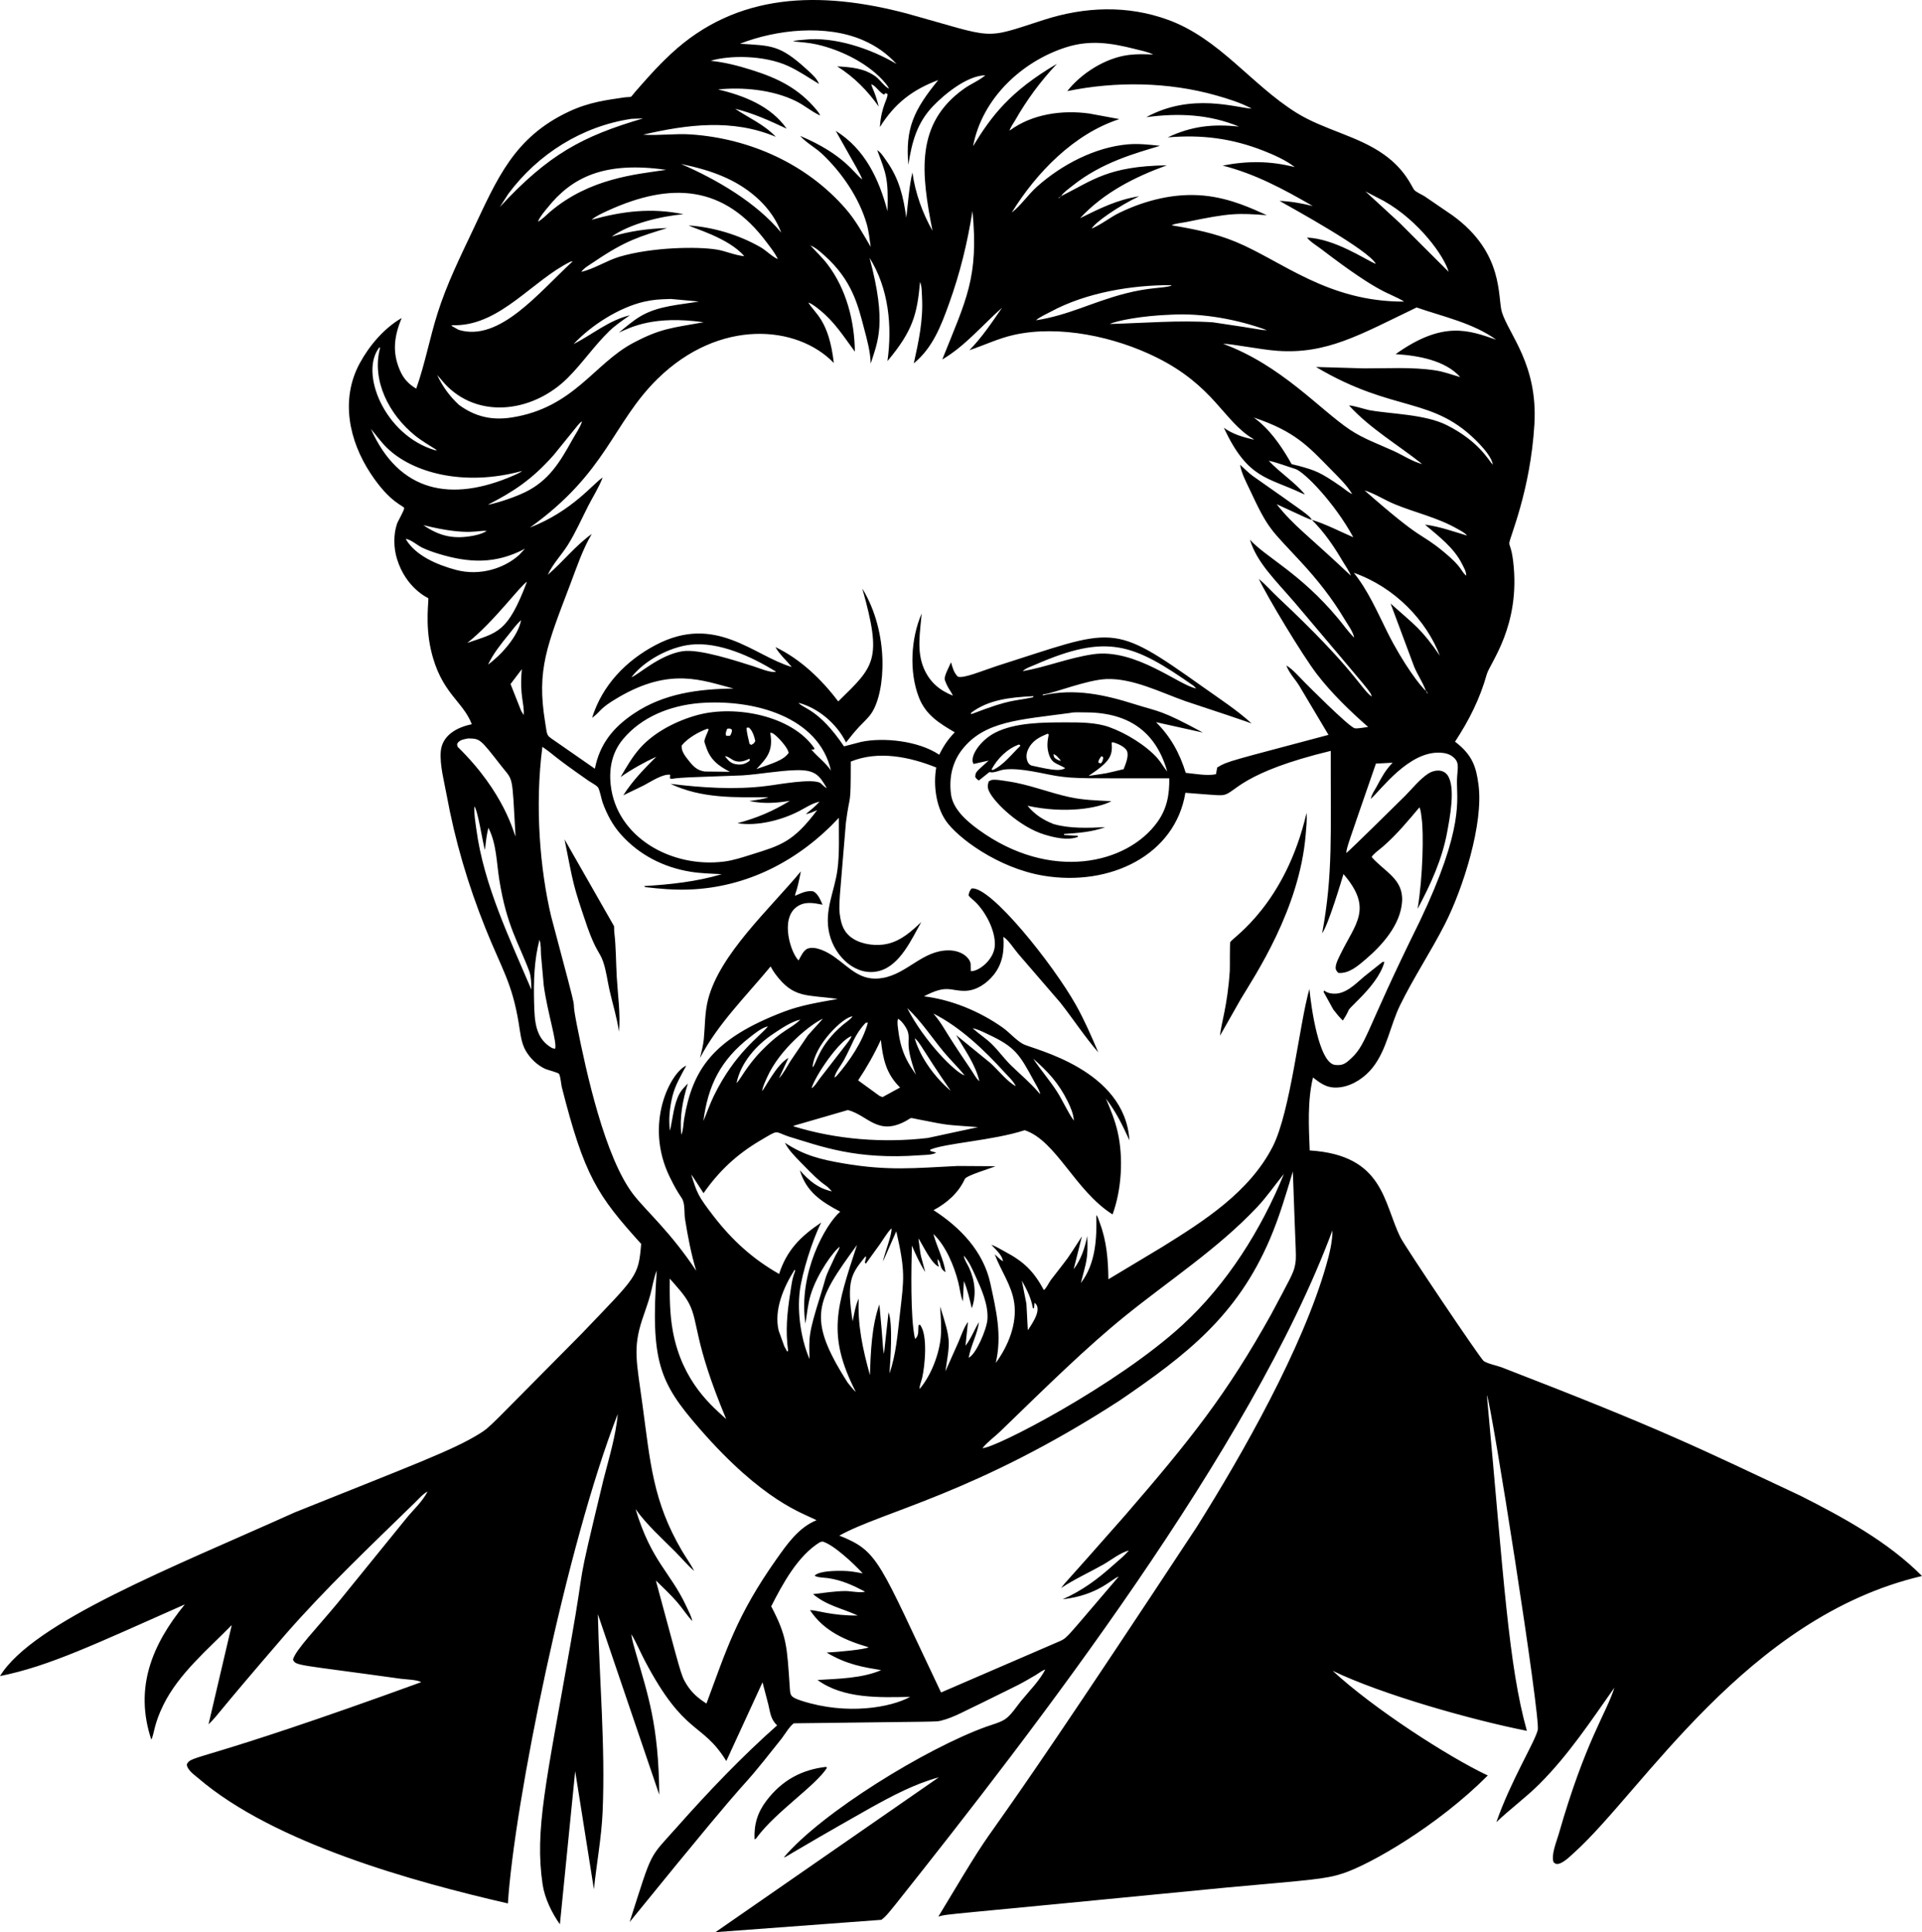 <?xml version="1.0" encoding="utf-8"?>
<svg version="1.1" id="Layer_1" xmlns="http://www.w3.org/2000/svg" xmlns:xlink="http://www.w3.org/1999/xlink" x="0px" y="0px"
	 viewBox="0 0 4973.729 5000" enable-background="new 0 0 4973.729 5000" xml:space="preserve">
<g>
	<path d="M4658.294,3870.202c-257.756-120.647-346.137-167.205-771.857-331.656
		c-13.061-4.942-36.17-9.218-46.986-16.507c-8.256-5.564-202.369-294.321-214.916-319.14
		c-44.862-88.771-42.031-213.595-235.251-225.799c-2.453-61.905-6.159-128.33,8.536-188.876
		c23.262,18.543,39.931,29.533,71.479,25.226c31.92-4.357,63.086-25.649,82.815-50.742
		c37.208-47.322,45.133-108.423,71.026-161.425c34.953-71.566,79.583-138.459,115.768-209.399
		c47.36-92.851,100.661-261.316,87.106-361.214c-5.907-45.159-15.211-76.904-60.704-111.314
		c36.343-55.425,64.251-110.703,82.219-174.685c8.012-28.546,88.157-125.597,68.227-291.949
		c-4.214-35.082-10.123-40.093-10.027-47.159c0.179-13.403,54.759-134.842,64.985-307.835
		c9.092-153.805-65.728-231.725-83.965-289.506c-12.052-38.191,6.85-153.191-127.897-250.801l-72.35-49.465
		c-7.019-4.52-23.073-10.969-27.588-17.581c-7.04-10.311-23.433-51.736-76.854-90.002
		c-68.456-49.042-156.488-64.218-227.977-109.039c-116.785-73.223-198.083-191.147-330.852-239.809
		c-105.802-38.777-216.336-34.271-322.698,0.106c-160.569,51.896-120.202,48.056-354.643-16.865
		c-223.726-58.888-438.882-54.673-610.071,105.091c-38.303,35.745-67.735,70.074-92.496,98.317
		c-14.403,16.663-5.082,11.405-27.461,13.858c-45.497,6.859-90.733,11.801-144.598,37.218
		c-141.333,66.676-184.742,173.27-247.854,306.846c-33.518,70.945-66.995,138.662-90.862,213.842
		c-20.431,64.363-32.841,132.346-55.451,195.849c-20.289-12.242-32.897-25.796-42.405-47.928
		c-20.396-47.48-14.277-88.261,4.632-134.794c-45.362,26.234-83.568,71.25-108.316,116.887
		c-50.61,93.316-28,200.338,28.204,285.535c50.767,76.965,86.119,83.177,86.744,89.391
		c0.54,5.401-15.952,33.095-18.538,40.598c-9.641,27.98-8.735,62.684-0.127,90.755
		c23.441,76.505,80.572,101.241,80.931,101.694c2.232,2.846-8.764,64.863,6.912,133.618
		c25.695,112.662,82.552,131.703,105.827,192.678c-40.622,8.157-77.399,30.145-80.397,71.072
		c-2.571,35.162,8.735,76.432,15.117,111.263c21.958,119.855,55.197,232.146,100.386,345.109
		c42.248,105.602,68.901,140.628,86.311,246.19c3.817,23.144,5.971,49.913,17.739,70.578
		c11.529,20.238,30.566,38.725,52,48.065c4.83,2.102,32.866,9.269,34.633,12.537
		c3.838,7.101,5.166,25.257,6.994,33.854c58.44,229.94,91.373,279.91,205.474,406.062
		c-7.149,85.899-11.148,82.847-155.073,233.485c-243.645,245.357-234.505,239.634-262.554,257.235
		c-68.602,43.048-176.964,82.804-478,203.744C445.758,4056.559,86.087,4196.732,0,4337.304
		c128.142-25.699,246.074-82.79,478.261-185.409c-85.423,104.561-131.077,216.375-86.698,350.036
		c7.922-15.467,6.093-39.178,31.527-90.561c39.886-80.581,114.587-142.73,176.69-206.09l-60.179,256.995
		c31.381-31.363,2.343-4.705,199.356-233.108c104.916-120.003,218.825-227.648,335.443-341.408
		c9.986-9.763,19.749-21.526,32.128-28.097c-14.238,27.487-36.303,46.279-55.558,70.115l-177.79,219.09
		c-54.154,65.252-108.816,121.305-115.029,145.911c7.815,16.533,9.82,11.879,279.402,49.526
		c12.506,1.715,42.527,2.346,52.539,8.734c-582.355,211.768-593.767,187.029-606.732,212.784
		c1.166,14.822,19.332,26.825,29.828,35.829c196.383,168.543,558.485,268.285,801.115,324.006
		c16.618-258.7,151.067-925.041,284.385-1266.756c-4.836,56.067-22.971,115.019-36.964,169.788
		c-77.362,321.381-40.982,175.104-85.522,426.748c-63.146,358.459-92.858,480.372-72.039,621.004
		c5.278,35.671,24,74.004,44.716,103.251l39.59-396.345l48.472,305.697
		c6.867-67.397,19.627-133.394,22.534-201.351c7.253-169.462-8.628-341.134-12.338-510.647l158.957,467.382
		c-1.823-181.899-29.015-256.09-60.454-366.233c-4.362-15.982-10.094-32.709-11.753-49.185
		c12.97,21.648,22.697,45.541,34.46,67.927c103.612,197.233,148.241,157.731,211.175,260.253l93.733-203.754
		l15.056,57.645c5.121,21.302,5.965,38.165,22.747,53.766c-91.86,81.491-177.128,170.796-258.553,262.584
		c-74.938,84.499-62.205,55.696-123.163,246.408c391.948-482.568,237.246-277.5,393.581-475.134
		c8.831-11.621,19.698-30.647,31.238-39.158c389.615-4.941,366.716-3.401,381.991-7.111
		c32.032-7.777,68.094-28.83,98.39-42.674c128.975-63.694,94.406-45.543,146.817-75.735
		c6.907-4.367,15.677-11.315,23.567-13.575c-14.43,28.54-43.067,57.232-63.305,82.189
		c-11.453,14.125-25.7,36.688-41.051,46.569c-13.646,8.775-33.416,13.727-48.885,19.316
		c-155.125,56.093-424.94,221.496-523.23,337.897c11.065-2.779-17.387,8.787,224.282-128.075
		c57.212-31.655,113.467-61.712,176.894-79.17L1851.509,5000l429.293-31.914
		c13.331-9.427,25.257-26.529,35.819-38.954c363.321-456.754,921.147-1179.519,1131.478-1745.31
		c0.153,29.685-7.818,61.116-15.891,89.518c-60.999,214.602-216.281,488.841-335.133,677.86
		c-674.382,1023.779-451.582,646.996-668.779,1008.472c30.081-7.969-19.209-0.027,746.214-75.149
		c217.206-19.84,254.351-21.089,301.956-36.963c70.32-23.454,243.341-122.334,373.567-252.964
		c-102.293-48.297-296.061-173.341-401.456-271.029c125.779,61.092,360.792,127.484,502.64,155.465
		c-47.602-170.397-59.487-390.437-103.567-868.944c11.918,22.233,139.87,836.879,131.74,866.964
		c-9.384,34.721-69.943,131.417-107.089,238.285c35.987-34.49,76.223-63.529,111.528-98.828
		c75.118-75.099,132.992-162.835,193.864-249.228c-20.381,65.923-74.698,136.821-144.181,379.405
		c-5.268,18.406-20.395,54.286-13.035,72.585c2.255,1.379,4.158,3.685,6.759,4.143
		c14.162,2.512,36.027-19.855,46.177-28.973c175.89-158.026,446.336-609.982,900.314-716.085
		C4885.498,3989.396,4769.124,3926.258,4658.294,3870.202z M3783.456,1459.458
		c7.055,14.159,10.166,18.253,10.877,30.484c-15.069-12.363-8.158-20.788-59.192-62.638
		c-65.558-53.757-47.01-20.424-204.044-158.295c26.199,8.032,52.041,24.992,77.75,35.6
		c53.924,22.253,111.243,34.571,162.25,63.814c8.429,4.83,19.251,9.915,25.379,17.576
		c-36.821-11.005-70.543-23.363-108.952-28.413C3722.813,1387.673,3762.362,1417.134,3783.456,1459.458z
		 M3659.671,1725.585c9.163,21.936,20.321,36.195,30.352,62.195c2.865,1.766,3.573,4.779,5.075,7.732
		c-2.901-2.382-3.522-4.383-5.075-7.732c-12.318-9.12-59.068-70.057-99.984-152.217
		c-26.224-52.666-49.541-107.018-86.592-153.215c105.906,37.183,187.852,123.354,222.607,214.534
		c-48.26-70.387-64.874-78.948-127.414-134.927L3659.671,1725.585z M3407.837,1744.504
		c37.86,49.333,85.894,95.815,132.611,136.688c-7.65,0.733-28.733,5.227-35.116,3.293
		c-16.145-4.88-126.254-115.763-126.691-116.195c-13.998-13.845-33.065-36.628-50.015-46.212
		c9.595,23.261,21.779,33.398,33.879,53.089l75.353,126.538c-251.764,67.357-259.637,67.15-287.963,84.321
		l-3.232,17.515c-22.824,4.815-54.794-1.308-78.183-3.563c-15.918-51.273-38.915-93.254-76.971-131.165
		l121.239,26.896c-110.374-59.893-112.79-53.24-176.069-73.261c-79.374-25.114-155.907-41.677-239.145-22.895
		c3.41-3.975,1.125-2.657,6.342-3.288c23.678-2.868,109.338-36.88,158.555-38.964
		c68.522-2.906,141.803,34.8,205.403,57.237c193.82,63.907,166.67,56.762,170.658,57.232
		c-38.033-34.653-81.919-63.06-123.784-92.832c-241.92-172.016-227.087-153.218-536.23-55.11
		c-43.274,14.404-84.819,32.234-99.866,27.206c-10.73-11.122-13.316-22.697-17.535-37.249
		c-4.775,11.447-15.606,30.428-16.584,42.349c-0.26,3.181,3.812,11.916,5.146,15.097
		c4.316,10.282,11.941,18.782,16.278,29.034c-35.147-14.089-60.139-35.432-75.256-70.772
		c-19.149-44.757-9.519-95.255-5.543-141.9c-28.082,64.124-32.856,151.148-7.213,217.11
		c17.698,45.525,52.575,66.725,92.796,90.389c-17.728,18.365-28.937,35.091-40.165,57.965
		c-55.105-36.816-145.761-45.12-201.896-33.238l-44.528,11.626c-65.566-97.027-104.903-96.93-117.768-112.719
		c49.037,12.664,98.098,52.28,123.041,102.549c11.015-14.013,22.081-27.919,34.297-40.914
		c10.623-11.295,23.531-22.63,32.022-35.569c35.627-54.282,46.755-205.118-24.259-321.924
		c52.56,186.081,31.097,200.969-62.292,292.31c-42.766-56.876-97.713-109.548-162.443-140.632
		c9.355,17.627,29.431,35.676,42.273,51.491c-98.995-29.025-196.582-138.383-351.624-57.202
		c-77.47,40.562-139.034,104.671-165.177,188.815c25.023-18.357,16.615-22.899,68.252-53.094
		c135.18-79.078,217.278-43.453,297.868-22.758c-91.6,1.181-180.798,12.72-258.502,65.081
		c-53.293,35.905-87.859,78.646-100.396,142.373l-94.669-65.779c-32.799-23.106-27.415-13.943-34.164-55.405
		c-22.089-135.497,4.777-197.173,65.646-357.432c16.614-43.749,31.273-88.394,55.11-128.844
		c-42.416,30.448-72.725,70.2-113.671,105.74c11.783-27.059,35.589-51.547,51.496-76.834
		c20.686-32.886,35.874-68.084,53.557-102.528c12.124-23.607,27.512-47.643,36.821-72.314
		c-23.16,13.646-76.932,86.054-188.153,129.373c199.397-142.773,213.859-270.513,329.895-384.536
		c160.252-157.477,362.175-139.572,456.489-41.367c-12.882-112.004-49.166-127.582-65.87-156.396
		c10.292,3.502,21.515,12.847,29.955,19.637c37.962,30.52,61.834,68.807,90.404,107.456
		c-0.962-79.323-21.943-161.4-70.395-225.463c-13.595-17.978-29.721-32.724-44.639-49.439
		c13.804,5.833,25.44,16.319,36.531,26.239c72.018,64.426,86.724,129.539,102.289,188.438
		c8.123,30.713,16.125,59.151,17.184,91.117c17.98-57.224,42.548-103.739-2.993-273.726
		c49.516,79.282,59.039,176.375,46.319,267.267c66.6-79.4,76.856-122.314,84.403-205.036
		c4.825,12.013,4.281,26.428,5.019,39.239c3.41,59.177-8.562,114.266-21.225,171.687
		c48.742-40.359,70.019-95.81,90.954-153.872c28.8-79.873,47.495-156.753,60.882-240.504
		c16.488,172.544-16.054,228.612-78.147,384.303c59.034-34.683,103.75-88.979,154.818-134.082
		c-25.985,37.605-52.478,77.608-84.779,110.097c38.471-12.867,74.579-30.433,114.322-39.432
		c118.349-26.799,262.539,4.856,369.332,57.716c149.439,73.977,174.2,164.817,249.244,210.218
		c2.464,1.486,1.629,0.707,3.049,2.978c-29.171-7.126-52.31-13.219-77.328-30.642
		c62.379,133.261,112.681,126.989,202.619,169.717c3.69,1.756,2.285,1.145,6.993,2.082
		c-26.788-31.497-64.755-56.005-93.473-86.556c22.696,4.586,46.029,14.278,68.445,21.012
		c23.021,6.916,101.481,87.026,150.37,176.94c-35.187-15.219-70.67-33.859-107.298-45.154
		c32.887,32.566,57.792,69.637,81.17,109.436c6.561,11.173,15.601,23.098,19.902,35.253
		c-116.699-110.163-146.2-127.289-192.215-185.155c82.265,38,83.108,38.694,91.142,40.466
		c-6.124-11.666-17.705-18.186-153.612-114.012c-11.442-8.562-21.307-19.016-32.032-28.443
		c3.451,21.963,15.372,43.83,24.742,63.875c49.407,105.676,53.126,101.31,132.066,186.86
		c43.988,47.678,80.758,94.059,114.017,149.861c7.935,13.316,21.841,31.584,24.32,46.808
		c-17.29-17.45-26.322-31.473-40.995-49.068c-99.059-118.814-187.539-158.687-228.634-204.518
		c17.62,58.905,64.892,103.684,116.49,163.527c203.055,240.605,193.53,227.117,198.995,242.682
		c-27.921-18.813-41.641-68.073-242.632-256.466c-16.858-15.8-32.25-33.375-49.852-48.325
		C3277.932,1542.16,3370.191,1695.453,3407.837,1744.504z M2674.547,1801.513l-1.258,2.942
		c-52.759,11.088-56.023,3.966-155.246,41.952l-4.907,1.573l-0.494-3.085
		C2556.995,1810.998,2612.554,1804.468,2674.547,1801.513z M2646.603,1736.844
		c7.335-7.752,22.172-12.333,32.118-16.695c187.802-82.355,255.111-53.604,410.053,54.58l6.76,6.846
		c-44.19-7.647-156.989-104.575-266.998-88.49C2766.234,1702.191,2708.024,1726.002,2646.603,1736.844z
		 M2769.298,1844.961c9.361-2.484,24.03-1.385,33.798-1.502c111.168-1.302,186.572,44.43,217.487,153.067
		c-9.264-10.643-15.631-23.348-24.982-33.956c-29.904-33.935-82.876-66.023-125.306-81.043
		c-35.147-12.44-76.584-12.226-113.416-12.175c-56.881,0.077-130.188,0.183-181.923,26.845
		c-38.672,19.93-67.077,62.32-55.639,80.748l39.081-8.699c-31.911,29.025-34.113,28.478-34.739,42.38
		c3.049,4.434,4.739,6.653,9.655,8.959l27.155-21.684c11.569,3.426,26.325-5.034,38.272-6.49
		c43.148-5.23,101.746,11.469,137.258,16.868c46.407,7.054,71.54,5.812,289.842,5.894
		c0.585,41.876-5.757,78.234-30.668,112.983c-78.352,109.296-277.353,154.985-463.132,19.708
		c-29.573-21.53-65.794-52.401-70.96-90.948c-5.64-42.12,2.683-83.125,29.075-116.684
		C2547.854,1865.87,2638.537,1862.679,2769.298,1844.961z M2876.769,1921.551l3.033-0.743
		c10.811,2.555,31.334,11.457,36.327,22.218c6.057,13.061-3.72,35.111-8.368,47.429
		c-53.981,12.79-33.087,8.9-90.826,17.433C2874.675,1969.616,2879.244,1954.925,2876.769,1921.551z
		 M2842.325,1973.612c0.046-7.258,3.629-10.496,7.498-16.431c2.84,0.03,0.977-0.239,5.044,2.545
		c-0.998,8.118-0.809,9.651-5.971,15.83L2842.325,1973.612z M2713.196,1948.034
		c7.859,29.029,21.098,26.26,43.296,39.687c-14.569,10.787-52.442,0.626-87.019-6.581
		c-13.249-4.816-15.977-25.385-10.068-39.229c10.557-24.707,28.601-33.645,51.954-43.266l2.494,2.326
		C2710.462,1917.087,2708.803,1931.817,2713.196,1948.034z M2726.201,1951.501c7.492,1.7,13.896,11.534,19.52,17.133
		c-4.296-0.305-7.584-1.568-11.325-3.817C2727.285,1960.54,2727.606,1959.217,2726.201,1951.501z M2640.729,1929.822
		c-21.48,20.513-44.497,50.92-71.785,62.903l-3.176-1.308c14.95-28.016,40.572-53.888,71.103-64.776
		C2639.131,1927.501,2637.634,1926.773,2640.729,1929.822z M1805.755,1850.148
		c-53.109,14.283-111.182,43.321-148.486,84.673c-20.406,22.625-35.977,49.73-51.216,75.974
		c27.017-19.2,62.139-38.755,92.323-52.57c-30.225,29.899-62.948,63.809-85.416,99.902l53.237-25.817
		c17.179-8.979,48.426-29.981,67.982-27.486l-0.534,9.467c11.812,3.759-12.979-0.864,76.717-3.716l110.626-4.031
		c46.034-3.008,91.31-11.997,137.68-13.453c51.828-1.639,61.996,13.887,81.094,46.772
		c-7.714-4.847-6.877-4.55-16.197-13.173c-20.62-13.682-113.446,4.382-140.638,7.294
		c-80.3,10.221-167.696,4.413-247.767-5.553c80.163,38.15,166.663,35.172,253.468,34.572
		c-15.912,5.777-32.902,7.472-49.577,9.91c36.938,7.472,68.135,5.523,104.814-0.483
		c-43.886,27.053-85.645,44.456-135.41,57.848c50.549,8.287,112.698-7.533,157.608-30.346
		c17.306-8.79,35.656-21.551,54.789-25.369c-10.623,11.977-23.206,21.841-35.483,32.047
		c9.31-0.753,20.528-6.826,29.359-10.241c-61.495,82.237-94.06,91.273-168.439,114.485
		c-23.669,7.381-47.755,15.555-72.431,18.691c-136.473,17.363-278.836-63.01-293.527-198.674
		c-4.637-42.797,3.609-83.868,31.538-117.564c48.696-58.754,123.199-87.355,197.32-93.768
		c143.004-11.422,309.892,36.059,341.083,174.308c-14.4-20.89-34.78-35.243-50.9-54.478l6.378,0.565l1.985-3.11
		C2050.691,1852.374,1903.779,1823.795,1805.755,1850.148z M1993.084,1896.101c3.721,0.407,6.429,1.155,9.493,3.41
		c11.33,8.322,36.175,34.923,38.277,48.763c-12.951,19.404-43.888,27.796-83.314,41.937
		C1983.305,1962.637,2002.167,1944.269,1993.084,1896.101z M1826.808,1931.634
		c10.872,34.134,31.395,49.714,61.884,65.545l-64.801-0.662c-19.444-2.876-28.952-12.389-40.842-27.181
		c-8.918-11.096-20.65-25.323-19.057-40.15c15.387-18.971,43.479-35.055,66.313-43.265l3.69,1.39
		c-2.703,8.195-10.806,23.221-11.178,31.013C1822.69,1920.96,1825.897,1928.758,1826.808,1931.634z M1876.079,1957.181
		c5.782-1.497,17.881,8.714,23.526,11.005c14.201,5.767,26.514,1.429,40.242-4.779l0.478,4.907
		c-9.671,7.523-18.574,11.056-30.937,9.966C1892.225,1976.762,1886.463,1970.105,1876.079,1957.181z
		 M1881.816,1885.92c6.907-0.881,6.851-1.527,12.374,2.545c0.102,6.505-1.842,9.676-4.79,15.27
		c-3.553,0.87-6.53,0.514-10.155,0.331C1876.746,1896.553,1879.291,1893.265,1881.816,1885.92z M1939.705,1925.175
		c-2.911-13.916-7.37-27.532-7.762-41.799l5.68-0.718c9.493,7.009,14.517,23.913,16.96,35.029l-4.077,6.149
		l-6.362,3.817L1939.705,1925.175z M1949.809,1724.236c-42.264-13.258-140.456-45.974-183.938-38.974
		c-60.37,9.723-115.509,62.306-131.801,67.148c33.426-43.286,98.288-77.71,152.212-84.047
		c73.418-8.63,159.078,30.728,222.103,69.947C1994.631,1741.944,1963.704,1728.593,1949.809,1724.236z M1358.703,1273.717
		c-37.907,18.395-88.195,31.814-96.115,32.393c65.883-33.729,114.048-64.889,170.607-128.992
		c68.857-84.728,65.84-82.841,73.139-86.49c-5.869,17.021-16.914,32.311-25.638,48.045
		C1448.659,1196.441,1420.008,1243.966,1358.703,1273.717z M1537.989,677.161
		c82.632-56.18,119.154-65.276,188.423-87.004c-50.233,1.497-95.392,7.62-143.579,22.101
		c48.859-34.062,127.332-52.56,185.694-57.975c-83.151-16.924-156.401-8.078-237.725,14.42
		c11.936-9.986,28.499-17.362,42.583-23.786c163.115-74.447,300.289-66.207,410.699,82.367
		c10.139,13.641,21.73,27.659,28.693,43.194c-14.893-6.286-29.659-22.142-44.426-30.617
		c-55.761-32.031-121.738-51.923-185.893-56.377c9.499,6.419,103.631,32.043,143.59,79.506
		c-27.79-3.174-46.666-13.142-71.815-17.214c-50.831-8.224-167.109-6.052-250.256,18.334
		c-33.803,9.916-66.247,31.895-99.79,39.387C1511.272,693.261,1527.733,684.134,1537.989,677.161z M1424.548,547.243
		c-10.669,9.01-20.228,19.745-32.541,26.494c5.456-13.525,15.601-24.615,24.646-35.925
		c63.041-78.844,146.159-121.156,307.331-98.299C1644.597,451.202,1526.215,461.422,1424.548,547.243z
		 M1762.2,424.222c41.993,9.014,80.173,18.961,119.427,37.188c61.019,28.336,116.45,76.569,140.032,140.617
		C1956.919,523.865,1854.834,464.51,1762.2,424.222z M3030.849,739.381c-20.095,7.033-54.735,3.398-119.601,20.335
		c-86.156,22.499-146.255,56.212-230.41,69.097c10.272-9.025,25.613-15.372,37.799-21.979
		c92.118-49.939,210.52-69.299,312.212-68.955V739.381z M3278.642,854.477
		c-19.998-0.384-0.664-0.059-140.133-20.431c-90.048-5.869-176.787,2.006-266.59,4.347
		c17.32-8.353,82.276-21.434,158.895-24.066C3111.226,809.649,3203.218,826.594,3278.642,854.477z M3244.554,1080.505
		c107.291,36.04,141.349,74.983,199.58,134.346c18.634,19.001,41.392,40.736,55.069,63.692
		c-10.394-4.55-19.942-13.361-29.323-19.831c-53.372-36.814-65.483-41.141-108.346-52.972
		c-23.924-6.591-16.53-0.661-24.483-14.206C3312.525,1149.579,3284.053,1109.157,3244.554,1080.505z M3871.864,879.072
		c-70.002-23.925-136.852-50.773-260.289,37.412c57.885,3.401,128.557,15.9,167.248,59.391
		c-22.05-6.225-41.652-13.947-64.623-17.423c-60.587-9.177-123.331-4.998-184.478-5.197l-124.182-3.578
		c205.493,121.938,303.301,72.533,423.674,199.916c11.761,12.453,32.028,35.921,33.762,52.992
		c-11.428-12.087-35.73-60.286-118.374-102.085c-57.447-29.044-146.215-28.872-201.504-39.168
		c-9.04-1.685-46.304-13.575-51.862-11.743c54.616,59.721,126.151,101.19,189.095,151.332
		c-24.9-6.296-50.376-23.144-74.009-33.956c-38.247-17.5-77.481-31.258-112.719-54.758
		c-77.571-51.731-178.008-167.227-328.526-222.495c21.009-0.498,95.529,14.851,139.446,18.059
		c128.858,9.416,213.896-41.262,361.351-112.113C3735.619,819.855,3811.191,835.532,3871.864,879.072z
		 M3580.776,519.864c91.044,51.099,156.695,143.035,168.007,183.546c-0.436-0.263-125.548-125.471-125.989-125.912
		l-89.345-82.153L3580.776,519.864z M2758.247,122.537c62.007-19.895,116.796-11.467,178.452,4.174
		c15.458,3.922,33.497,7.206,47.597,14.436c-21.261-1.112-42.639-1.615-63.813,1.095
		c-59.635,7.628-121.881,46.875-158.656,93.54c125.566-25.771,261.455-23.944,385.106,11.036
		c30.622,8.664,64.063,19.084,92.186,34.186c-39.61-1.651-155.223-42.2-272.785,22.267
		c82.871-11.178,162.107-7.769,240.122,24.378c-68.079-7.232-122.441-1.494-184.656,27.915
		c88.027-7.533,166.154,2.326,248.684,34.862c26.692,10.521,57.385,24.208,80.072,41.962
		c-64.058-16.161-121.8-16.426-186.56-3.919c84.774,21.678,158.066,61.233,233.184,104.666
		c-28.341-6.932-56.702-12.165-85.929-13.224c34.192,19.463,231.913,127.832,249.116,163.115
		c-28.524-11.88-105.288-64.922-178.12-68.262c8.536,11.158,25.068,20.823,36.526,29.588
		c160.306,122.576,173.498,110.521,214.896,136.102c-198.319,0.956-317.531-105.825-435.727-154.569
		c-55.064-22.712-107.98-33.106-166.148-42.858c9.045-5.008,27.369-6.236,37.783-8.424
		c115.603-24.295,133.755-23.02,208.65-17.759c-35.059-15.477-92.389-43.919-163.155-50.707
		c-74.752-7.171-150.222,11.733-217.182,43.957c-25.893,12.466-43.087,28.188-72.864,41.556
		c8.446-16.107,69.139-58.193,122.914-83.813c-57.98,9.325-100.976,31.243-152.986,56.774
		c61.457-66.155,140.861-106.356,224.45-136.774c-152.53,2.061-192.457,39.506-273.441,79.72
		c-2.413,2.164-4.388,4.531-7.482,5.609c1.929-2.616,4.759-3.894,7.482-5.609
		c6.006-9.737,19.77-19.102,28.825-26.397c76.633-61.7,165.782-85.114,227.036-103.763
		c-27.323-2.985-55.293-6.159-82.769-3.822c-85.828,7.302-172.807,53.214-236.065,109.988
		c-22.682,20.355-41.178,48.452-64.898,66.588c64.058-103.394,160.499-203.468,278.531-241.919l-77.348-14.333
		c-70.029-9.92-148.812,1.061-206.436,44.065c0.845-6.963,9.727-18.955,13.382-25.351
		c31.303-54.796,65.763-101.428,108.82-147.442c-121.388,71.384-169.158,134.679-216.972,213.163
		C2541.691,253.514,2645.468,158.721,2758.247,122.537z M2007.555,354.065
		c-31.08-32.716-68.746-48.074-105.206-72.642c47.79,11.917,88.887,30.789,133.318,51.544
		c-40.73-58.412-110.678-85.727-177.545-101.493c65.03-6.601,142.786,0.974,201.82,30.348
		c23.04,11.462,36.717,24.749,62.282,37.193c-1.68-5.345-5.146-9.704-8.694-14.002
		c-46.589-56.399-100.803-82.76-169.096-104.15c-35.116-10.998-68.756-19.702-105.415-23.534
		c48.696-14.817,138.484-14.805,200.354,13.379c28.046,12.776,53.883,30.828,80.285,46.633
		c-6.553-14.792-15.157-22.456-31.416-37.339c-70.68-64.677-91.969-61.573-173.371-66.783
		c94.334-37.173,223.636-50.529,318.442-9.219c34.404,14.992,61.208,34.059,86.8,61.532
		c-66.303-39.473-160.794-71.422-238.539-62.819c-9.6,1.062-20.472,1.119-29.599,4.224
		c20.614,2.173,42.115,3.556,62.333,8.179c63.519,14.522,136.087,50.391,177.891,101.284
		c3.426,4.169,5.94,7.965,8.429,12.718c-9.289-2.284-24.453-23.757-33.905-30.664
		c-30.509-22.298-64.139-24.588-100.258-26.713c43.306,27.215,77.984,62.216,107.476,103.968
		c-9.543-38.259-17.814-48.638-19.225-57.798c12.73,4.814,19.968,20.658,33.004,26.951l3.818-3.855l5.09,2.146
		c1.514,13.272-16.163,30.577-19.642,85.747c38.007-60.995,83.807-96.552,151.087-121.777
		c-63.486,77.51-85.691,125.584-77.429,219.234c8.918-58.441,22.274-108.591,64.226-152.124
		c30.8-31.958,88.541-78.644,134.881-79.459c-15.703,13.702-37.213,22.149-54.484,34.406
		c-127.168,90.226-111.766,217.835-82.173,367.871c-26.02-45.541-44.823-98.599-51.934-150.685
		c-8.999,37.936-11.015,78.132-15.876,116.837c-7.498-53.828-18.232-99.683-50.005-144.954
		c-9.432-13.443-14.774-22.789-25.195-29.752c22.282,60.203,29.391,71.134,26.59,158.01
		c-22.157-83.568-58.372-160.626-133.975-207.898c57.143,101.047,63.358,111.372,68.659,125.566
		c-20.68-14.245-45.16-63.726-160.702-112.499c14.766,17.192,39.468,30.361,56.423,46.298
		c50.895,47.841,95.957,113.416,115.61,180.935c5.614,19.301,7.656,40.105,10.542,59.946
		c-20.813-34.857-37.727-67.382-64.745-98.497c-100.859-116.16-247.849-181.913-400.316-192.445
		c-41.422-2.861-82.906,3.542-123.906,0.612C1778.992,321.904,1895.686,306.99,2007.555,354.065z M1315.576,501.357
		c76.656-103.022,191.187-174.996,318.692-193.818l29.7-1.051c-156.566,45.949-244.386,92.696-370.631,229.349
		L1315.576,501.357z M1181.163,841.61c115.946-2.784,198.297-117.112,295.542-164.571l5.222-0.652
		c-87.695,80.47-189.269,209.609-295.156,177.148l-18.777-10.597C1170.128,840.744,1177.778,841.691,1181.163,841.61
		z M1158.518,1000.856c88.019,84.8,224.679,62.888,310.802-23.114c37.768-37.707,68.105-82.601,106.473-120.094
		c16.248-15.87,35.605-28.901,54.229-41.804c-54.631,13.015-96.96,49.842-145.794,74.625
		c45.469-48.732,118.022-95.072,183.109-109.853c25.877-5.662,38.804-5.987,68.593-6.979l72.513,6.622
		c-51.195,8.943-103.954,10.821-150.202,37.681c-20.085,11.661-38.817,28.255-56.886,42.883
		c30.966-13.894,89.65-45.187,219.513-26.931c-79.809,14.547-110.243,15.078-183.338,54.066
		c-100.588,53.659-153.458,167.736-314.111,192.51c-51.272,7.91-94.7-2.397-136.153-33.045
		c-23.756-22.126-42.349-47.561-55.965-77.032C1140.54,980.313,1148.775,991.47,1158.518,1000.856z M982.189,898.455
		l1.379,1.965c-22.448,84.014,23.035,171.984,89.977,226.282c17.988,14.588,38.002,25.959,57.466,38.364l-5.09,0.041
		C994.527,1126.459,929.234,963.23,982.189,898.455z M959.818,1109.976c13.652,16.166,26.59,34.424,41.728,49.119
		c65.806,63.881,197.901,101.044,349.644,59.65c-5.711,4.932-15.219,8.378-22.116,11.763
		C1166.848,1301.073,1032.737,1273.521,959.818,1109.976z M1259.57,1374.373c-7.563,3.724-15.743,8.276-33.788,11.738
		c-50.88,9.773-87.554,2.076-130.351-27.206C1216.095,1389.214,1241.604,1369.778,1259.57,1374.373z
		 M1049.917,1394.733c12.089,0.423,30.632,16.741,42.614,22.457c13.183,6.287,27.079,11.213,41.026,15.505
		c80.82,24.839,149.331,27.303,225.041-12.72l-15.52,16.461c-37.318,33.446-99.891,55.27-163.288,38.313
		C1133.037,1462.242,1075.214,1438.537,1049.917,1394.733z M1209.255,1663.73
		c69.403-55.003,135.797-146.981,154.462-158.29C1313.222,1638.448,1288.58,1636.222,1209.255,1663.73z
		 M1350.417,1731.642c-6.496,70.497,7.196,88.671,4.81,118.649l-6.383-10.185l-27.659-69.968L1350.417,1731.642z
		 M1262.95,1719.894c13.876-29.125,32.856-52.498,53.048-77.434c10.328-12.751,20.289-26.774,32.525-37.676
		C1340.318,1647.305,1296.834,1695.116,1262.95,1719.894z M1184.456,1932.79c-0.998-4.169-2.901-6.332-0.173-10.073
		c6.403-8.775,17.439-9.895,27.354-11.809c31.067,0.769,30.141,0.215,86.006,71.724
		c31.357,40.157,27.158,17.366,36.47,181.938C1329.477,2156.957,1305.976,2051.509,1184.456,1932.79z
		 M1232.684,2146.001c-2.55-19.123-6.261-39.779-5.207-59.024c9.045,9.131,21.266,91.707,27.354,112.663
		c2.23-19.322,4.133-38.562,9.02-57.436c21.144,41.214,21.007,89.386,28.148,134.204
		c19.245,120.745,50.606,164.073,78.275,238.763c4.637,14.944,4.322,30.392,4.861,45.912
		C1318.584,2427.795,1251.95,2290.492,1232.684,2146.001z M1436.413,2714.088l-7.635-1.883
		c-43.959-24.762-45.411-69.556-46.665-118.557c-1.4-54.81,0.097-108.392,13.916-161.716
		c4.398,12.333,3.161,26.061,3.996,39.036l7.09,79.201C1417.052,2622.115,1442.494,2698.776,1436.413,2714.088z
		 M1828.141,4408.432c-21.159-13.595-37.717-27.623-51.18-49.18c-15.728-25.188-13.967-27.161-78.677-265.129
		l-0.646-3.828c18.232,17.993,37.437,35.763,54.224,55.105c13.865,15.972,25.333,34.062,39.56,49.679
		c-2.087-12.496-9.92-26.621-15.285-38.16c-41.734-89.687-90.213-115.478-131.44-251.692
		c28.764,40.339,67.83,75.2,102.752,110.286c16.515,16.59,31.148,34.541,49.002,49.78
		c-9.243-18.248-21.628-34.902-31.965-52.575c-75.16-128.467-81.478-227.556-101.958-377.971
		c-15.137-111.234-24.959-145.181-0.881-219.233c7.05-21.673,15.291-42.873,21.205-64.913
		c5.533-20.599,8.694-43.031,16.716-62.765c-16.351,235.072,6.343,289.089,110.168,408.5
		c165.889,190.76,269.376,219.582,303.274,237.638c-46.228,18.93-75.159,60.495-103.231,100.166
		C1905.925,4180.886,1879.22,4271.316,1828.141,4408.432z M1733.213,3308.802
		c17.184,19.877,38.516,41.774,50.401,65.269c25.36,50.134,10.598,94.699,95.601,298.179
		c-34.178-31.37-113.194-94.599-137.833-226.237C1732.846,3400.387,1732.81,3354.994,1733.213,3308.802z
		 M2039.459,3495.642l-2.423,1.888l-7.447-13.626l-14.496-40.328c-13.02-53.614,12.893-113.136,41.321-157.898
		l1.512,2.86c-8.398,20.213-9.798,37.29-13.117,58.586C2036.807,3398.504,2032.353,3443.688,2039.459,3495.642z
		 M2075.211,4401.576c-31.656-10.131-29.912-14.747-31.462-34.643c-7.283-107.646-7.319-132.207-48.035-210.071
		c29.578-58.266,69.255-131.588,126.457-166.215l6.556-1.502c28.401,8.032,81.629,57.917,103.872,82.448
		c-17.128-3.354-33.996-6.378-51.506-6.551c-17.581-0.173-60.185-0.28-72.798,12.109
		c3.99,5.223,26.947,5.558,34.358,6.658c36.093,5.375,64.221,18.401,96.064,35.117
		c-12.832,3.837-37.656-1.843-52.045-1.655c-27.308,0.356-55.553,4.902-82.662,7.992
		c36.027,30.143,74.722,36.449,115.834,55.395c-68.964,0.639-106.416-14.319-123.764-13.946
		c36.022,54.478,91.427,78.193,151.8,96.054c-10.01,5.92-81.635,12.446-108.713,13.687
		c52.544,31.599,96.499,37.975,141.065,45.52c-49.287,21.276-111.742,22.274-164.713,25.425
		c66.903,49.002,160.794,45.347,239.709,43.728C2305.163,4418.666,2191.908,4438.93,2075.211,4401.576z
		 M2240.637,3270.082l36.948-51.221c9.356-13.402,17.815-28.341,29.166-40.074
		c3.023,13.081-18.594,66.501-21.836,85.889l34.475-78.315c24.15,105.273,19.768,123.044,9.416,213.354
		c-5.986,52.229-9.732,104.519-27.048,154.62c1.615-25.667,9.793-126.707-2.362-158.615l-11.916,108.01
		c-4.168-21.948-0.789-12.546-11.804-128.157c-19.943,55.298-22.661,124.456-24.432,182.961
		c-18.39-66.415-32.403-129.083-28.957-198.333c-8.47,17.877-11.89,39.987-15.85,59.274
		c-16.898-108.344-2.271-123.561,32.927-167.864l2.153,0.982l-3.426,14.705L2240.637,3270.082z M2214.821,3602.375
		c-7.838-7.35-14.4-16.079-21.2-24.381c-107.968-169.341-81.507-210.918,24.111-356.368
		C2165.301,3382.92,2138.869,3453.786,2214.821,3602.375z M3351.047,3275.305
		c-3.918,19.8-14.019,36.522-61.655,126.131c-114.857,206.163-207.27,322.585-378.678,520.852
		c-167.215,190.174-146.776,163.854-165.014,187.267c34.903-23.093,72.991-40.354,109.39-60.846
		c19.149-10.786,45.128-31.568,65.992-36.216c-14.687,16.603-24.147,23.301-40.41,37.89
		c-40.725,36.521-80.508,65.946-130.803,88.205c92.149-10.432,127.245-53.293,144.999-58.673
		c-134.345,156.631-131.466,157.044-150.318,166.205l-309.326,133.619
		c-162.15-341.108-160.755-365.098-263.211-405.894c112.03-62.826,353.207-108.193,726.225-350.143
		c172.262-117.719,303.41-218.703,388.543-418.538c24.269-56.973,41.046-114.536,58.82-173.611
		C3353.326,3259.372,3355.79,3251.373,3351.047,3275.305z M2376.694,3204.498
		c11.544,17.693,34.027,66.7,53.079,73.545c-2.484-7.248-3.781-12.374-3.349-20.217
		c2.718,4.021,5.192,7.386,6.414,12.14c1.979,8.38,3.319,15.782,13.947,21.994
		c-5.018-34.022-21.271-62.15-31.431-98.731c32.288,30.728,53.834,82.985,64.552,125.337
		c3.929,15.514,5.574,34.505,11.763,49.027l2.637-52.616c9.844,23.928,14.568,45.739,20.416,70.599
		c12.526-34.551,8.378-71.561-6.856-104.712c-4.367-9.498-12.776-21.332-13.891-31.645
		c13.891,15.367,21.551,33.701,30.062,52.26c15.677,34.195,33.808,74.187,31.263,112.724
		c-1.667,25.28-29.887,91.323-48.584,99.255c6.433-34.369,22.417-59.964,26.672-92.313
		c-12.572,20.721-19.795,41.632-34.872,61.33l6.362-61.681c-10.602,14.639-17.337,34.857-24.377,51.532
		l-33.981,76.188c11.9-79.335,14.995-77.212-13.738-167.656c1.497,26.092,3.94,51.71,1.777,77.883
		c-3.721,44.909-25.196,101.2-54.962,135.705c-0.127-9.34,4.576-19.643,6.729-28.815
		c6.913-29.474,15.404-111.88-5.711-137.624l-3.766,1.466l-0.896,20.36c-1.272,6.113-2.82,11.503-8.063,14.95
		c-12.616-54.2-9.437-188.995-8.098-241.39c10.261,24.015,20.768,46.395,34.556,68.685
		C2380.793,3238.514,2384.556,3265.735,2376.694,3204.498z M2910.348,3406.546
		c114.434-92.689,240.896-174.756,342.549-282.512c25.654-27.191,46.055-57.344,69.617-86.103
		c-59.008,144.465-147.031,284.726-262.381,390.767c-170.608,156.838-486.892,320.097-517.799,318.763
		c12.675-15.657,30.118-28.128,44.803-41.973C2710.447,3585.95,2810.672,3487.289,2910.348,3406.546z
		 M2644.262,3313.913c13.051,23.536,23.984,44.268,28.524,71.021l3.049,0.881l1.272-14.629
		c20.424,14.789-3.237,50.33-17.281,71.24l-3.619-68.272L2644.262,3313.913z M3293.525,2967.129
		c-60.307,117.799-177.713,192.449-286.685,260.151c-163.132,97.993-132.791,79.872-138.596,83.064
		c-0.453-49.272-4.47-98.884-22.065-145.351c-2.291-6.057-4.744-15.906-9.213-20.538
		c1.608,60.261-1.471,125.617-39.906,175.637c14.666-57.882,18.87-61.071,16.533-121.758
		c-6.235,31.156-15.728,60.408-35.162,86.215l21.287-84.978c-44.695,68.814-26.564,43.088-80.066,112.347
		c-5.691,7.808-11.142,20.564-18.207,26.631c-26.473-48.849-51.45-73.388-100.533-99.459
		c-11.209-5.955-23.602-13.87-35.574-17.744c10.373,11.091,28.387,26.575,30.178,42.517
		c-7.345-3.853-14.944-12.471-21.307-18.044c15.677,42.934,43.657,79.13,50.391,125.571
		c7.92,54.585-15.983,112.607-47.765,155.546c16.649-71.322,1.196-135.415-13.911-205.398
		c-17.902-82.942-77.623-145.106-147.102-189.914c34.383-18.202,64.501-44.619,80.941-80.616
		c4.189-9.167,65.647-27.064,79.384-33.06l-97.683-0.641c-111.463,5.481-180.475,13.171-296.693-6.841
		c-57.812-9.956-100.844-20.376-150.649-53.247c9.997,19.551,25.7,34.791,40.756,50.463
		c70.085,72.956,57.52,48.718,80.952,75.455c-35.772-8.198-57.829-26.383-82.968-54.631
		c16.562,55.168,54.148,80.53,104.478,107.028c-38.159,32.553-109.436,159.682-90.022,289.622
		c3.904-24.193,6.276-50.712,13.427-74.167c16.893-55.454,60.069-114.381,75.419-124.716
		c-2.01,8.134-7.569,16.085-11.432,23.582c-31.878,68.281-18.776,39.26-38.842,103.267
		c-31.856,101.624-29.105,106.825-28.006,163.69c-20.219-46.008-32.823-116.392-25.079-177.052
		c5.564-43.635,31.754-129.998,55.395-176.11c-53.135,35.645-88.923,70.981-109.054,133.079
		c-68.659-39.061-121.647-87.564-169.605-149.626c-41.684-53.946-42.749-60.529-57.538-106.809
		c2.092,1.17-0.3-1.681,31.584,47.424c40.114-57.507,86.149-100.508,146.705-136.255
		c50.585-29.833,35.376-23.159,73.281-10.455c85.153,25.819,174.916,60.757,339.581,48.549
		c12.42-0.921,31.787-0.275,42.593-6.734l-15.336-4.449l-0.357-3.186c38.213-16.927,162.611-23.643,244.657-50.442
		c81.774,27.046,130.247,156.636,227.367,217.94c23.496-64.139,28.311-146.74,13.249-213.196
		c-6.882-30.367-18.289-58.056-30.494-86.54c26.972,35.376,42.4,67.692,60.846,107.756
		c-11.465-183.095-246.944-234.776-273.834-248.322c-18.624-9.386-36.205-30.489-53.791-42.965
		c-59.126-41.967-132.265-72.34-203.978-81.089c61.176-32.396,68.202-12.819,107.878-14.323
		c28.479-1.074,54.143-18.94,71.724-40.323c24.025-29.227,28.459-63.086,25.873-99.296
		c13.076,7.864,28.148,31.996,38.562,44.069l108.601,125.948c33.523,42.558,62.877,87.92,98.451,128.935
		c-17.627-41.244-35.615-82.912-57.548-122.069c-58.998-105.331-221.806-309.715-270.393-301.987
		c-5.273,6.505-6.444,9.742-7.767,18.019c4.8,6.311,11.335,10.73,17.011,16.212
		c27.033,26.132,52.595,74.386,51.038,112.688c-1.51,37.238-42.31,68.366-62.312,66.924
		c-0.199-7.832-0.124-3.683-0.326-18.945c-2.137-14.874-22.159-34.455-56.26-34.8
		c-67.891-0.697-106.85,60.174-171.478,71.403c-57.293,9.951-84.22-25.995-126.141-55.395
		c-16.701-11.717-46.91-27.827-67.443-20.778c-11.152,3.828-18.619,21.063-23.882,30.764
		c-19.742-18.054-49.078-107.379-4.596-138.805c20.752-14.659,43.403-9.966,66.542-5.36
		c-5.716-12.725-11.264-27.817-24.132-34.638c-16.858-2.81-31.726,4.973-46.798,11.539
		c0.495-11.503,2.97-2.146,14.807-63.121c-81.517,98.071-209.685,214.023-240.051,331.183
		c-8.76,33.798-7.747,67.784-11.035,102.208c-1.593,16.69-5.94,33.09-9.864,49.358
		c46.004-88.373,119.626-160.331,182.676-236.803c3.659,7.207,7.798,13.707,12.613,20.182
		c47.476,63.85,81.781,52.239,160.845,64.007c-46.655,8.465-93.697,15.703-138.271,32.637
		c-185.642,70.532-237.475,150.53-259.062,278.531c-2.107,12.491-2.036,28.642-7.182,40.14
		c-4.881-45.464,3.456-89.427,16.899-132.677c-7.141,7.62-15.357,15.56-20.61,24.615
		c-15.81,27.247-18.624,67.041-25.638,97.754c-4.367-29.13-0.519-61.152,6.424-89.641
		c6.632-27.206,22.34-54.3,35.737-78.825c-39.467,16.345-110.688,149.159-42.751,288.244
		c25.802,52.831,31.348,50.333,35.223,64.17c3.955,14.12,2.057,30.464,4.377,45.113
		c7.055,44.518,15.85,90.211,28.845,133.394c-66.177-100.382-130.051-155.261-162.336-197.091
		c-74.251-96.188-122.554-318.406-146.089-437.086c-22.702-114.471,20.124,43.988-67.005-283.118
		c-28.56-120.483-42.677-284.088-22.671-438.608c34.738,23.737,18.667,17.517,119.707,88.001
		c7.029,4.764,17.571,10.028,23.368,15.733c4.927,4.851,9.981,32.897,13.01,41.01
		c11.254,30.169,25.323,57.324,46.808,81.563c47.312,53.384,110.825,85.65,180.869,97.006
		c26.397,4.281,53.812,4.785,80.499,6.271c-65.651,19.418-132.61,26.611-200.72,30.754l2.387,2.652
		c37.692,4.428,73.754,7.574,111.772,6.342c152.513-4.963,286.869-75.521,389.586-185.659
		c-0.351,43.52,2.102,90.272-3.542,133.445c-7.65,58.495-35.345,105.995-21.058,166.612
		c14.356,60.905,70.936,112.387,130.02,95.968c53.379-14.827,82.805-82.021,107.832-126.411
		c-25.073,24.071-51.501,47.749-86.225,56.209c-28.356,6.912-65.6,2.652-90.323-13.03
		c-19.924-12.641-28.871-30.429-32.79-53.13c-6.009-33.308-2.149-42.828,14.278-246.912
		c10.722-83.264,12.503-32.422,12.623-158.274c71.22-29.084,152.289-12.354,221.116,15.306
		c-7.65,44.426-1.064,99.571,24.641,137.456c29.787,43.907,135.007,122.713,252.078,142.45
		c173.737,29.296,341.973-53.987,368.05-214.413c85.39,6.56,90.258,7.503,100.981,5.096
		c28.453-6.384,45.9-58.262,275.187-113.569c-0.527,211.505,6.159,319.39-22.243,472.044
		c16.372-22.706,50.188-137.022,55.211-153.23c77.156,89.538,31.15,127.356-7.431,206.66
		c-4.861,9.987-12.13,23.292-12.781,34.459c-0.412,7.035,2.52,9.875,7.045,14.655
		c27.491,2.321,50.793-18.462,70.599-35.279c43.24-36.704,90.292-89.778,94.201-149.382
		c3.853-58.652-45.545-77.104-78.504-115.014c0.524-5.446,23.404-22.36,28.672-26.947
		c35.575-30.952,64.506-65.921,94.792-101.826c3.98,8.409,4.596,20.248,5.889,29.497
		c4.961,35.492,3.519,147.485-10.658,233.139c33.589-62.974,63.457-127.536,76.416-198.216
		c6.607-36.042,23.068-118.129,0.54-148.308c-11.461-15.347-33.863-13.725-49.597-3.319
		c-21.902,14.491-40.664,38.053-58.993,56.799c-13.068,12.839-143.242,141.484-152.838,148.71
		c0.66-14.247,2.531-17.213,76.6-231.494l43.306-2.326c-18.787,19.042-28.504,37.763-40.985,61.029
		c-7.537,14.047-11.713,17.13-15.693,32.678c26.217-23.149,98.537-123.893,179.663-119.641
		c14.435,0.758,26.585,3.807,37.05,14.43c13.615,13.805,7.157,28.494,6.429,56.499
		c-1.295,49.57,20.39,121.053-96.721,366.325c-148.52,300.262-134.787,317.989-184.651,360.542
		c-10.918,9.315-18.868,11.544-33.543,10.246c-43.092-3.825-62.867-153.667-66.929-196.75
		C3362.579,2648.885,3339.589,2877.157,3293.525,2967.129z M2675.295,2796.72c5.818,10.74,13.509,22.523,16.828,34.241
		c-3.339-2.443-2.077-1.227-4.81-4.413c-22.131-25.796-47.296-46.406-71.408-70.013
		c-17.805-17.434-32.25-38.094-50.208-55.512c-14.933-14.488-30.804-23.968-48.706-40.084
		c14.084,2.524,27.308,9.778,40.226,15.794C2627.109,2709.274,2638.28,2728.4,2675.295,2796.72z M2673.641,2739.422
		c37.142,32.998,64.878,61.217,89.651,111.365c7.34,14.868,14.807,32.449,15.616,49.18
		c-16.497-22.849-28.305-51.323-43.784-75.414C2716.132,2794.984,2692.841,2768.76,2673.641,2739.422z
		 M2598.762,2774.141c9.89,10.908,23.623,23.266,29.823,36.587c-23.022-12.298-45.383-41.738-65.31-59.584
		l-89.116-72.711c22.997,39.332,50.059,76.006,60.271,119.647c-9.651-8.643-14.898-20.152-22.127-30.729
		c-78.091-114.429-67.882-110.012-96.868-144.516C2484.613,2657.747,2547.062,2717.133,2598.762,2774.141z
		 M2194.191,2872.495c52.152,13.858,77.748,68.673,151.662,27.42c14.952-8.345,5.611-8.05,31.029-3.09
		c86.234,16.871,61.435,12.668,154.136,19.974l-130.157,28.071c-115.248,13.387-236.315,4.098-347.496-30.219
		l0.901-1.573L2194.191,2872.495z M2100.178,2816.012c9.22-32.283,73.047-125.651,103.485-134.749
		c-4.777,11.216-1.637,5.377-81.695,109.029C2116.364,2797.27,2107.91,2812.591,2100.178,2816.012z M2366.977,2686.684
		c13.074,9.181,18,26.828,93.239,136.031C2420.178,2789.161,2381.585,2737.32,2366.977,2686.684z
		 M2442.289,2722.243c17.265,20.854,37.239,39.651,53.944,60.714c-22.928-6.291-103.811-87.03-148.71-174.369
		C2383.387,2641.81,2411.102,2684.572,2442.289,2722.243z M2349.233,2669.821
		c7.796,26.401-9.651,26.83,20.966,111.242c-16.72-25.348-38.398-53.385-45.734-115.101
		c-1.13-9.529-3.369-19.897-0.682-29.263l1.833,0.636C2334.243,2642.64,2346.373,2660.119,2349.233,2669.821z
		 M2329.229,2814.265l-45.327,24.743l-7.635-2.891l-55.614-40.379c22.64-34.057,41.804-67.692,58.831-104.87
		C2284.794,2740.032,2292.805,2778.533,2329.229,2814.265z M2164.287,2785.155l-4.917,3.482
		c1.39-12.323,17.632-32.704,24.005-44.359c23.681-43.352,26.95-65.469,56.698-97.398l5.782-0.448
		C2232.702,2695.978,2197.474,2747.158,2164.287,2785.155z M2180.463,2652.769
		c-63.394,54.432-67.309,100.395-77.628,109.257c3.473-57.717,80.647-131.654,103.328-131.689
		C2199.108,2639.627,2189.218,2645.251,2180.463,2652.769z M2090.685,2679.191l-44.553,65.671
		c-9.742,15.346-17.988,32.337-30.382,45.678l24.59-52.962c-30.887,16.907-60.614,78.7-68.155,85.747
		c1.949-12.221,7.635-23.577,12.613-34.826c33.36-75.375,115.77-140.028,144.76-152.299L2090.685,2679.191z
		 M1970.998,2718.827c-38.761,39.436-55.392,75.373-64.984,84.133c10.771-53.46,51.705-98.991,95.805-128.177
		c19.882-13.163,46.034-31.279,69.362-36.267C2045.082,2664.17,2026.154,2662.726,1970.998,2718.827z
		 M1847.601,2835.211c-10.44,21.251-18.187,43.886-27.318,65.722c11.905-92.918,44.996-158.203,120.196-216.764
		c12.247-9.538,31.477-25.282,46.823-28.127C1965.554,2683.092,1902.549,2723.351,1847.601,2835.211z"/>
	<path d="M2702.558,2159.606c26.173,7.991,60.179,15.911,86.571,6.266l-0.127-2.993l-35.65-2.097l0.107-2.637
		c37.569-2.82,70.863-4.647,106.555-17.576c-44.36,1.94-90.287,4.082-133.364-7.971
		c-27.339-10.877-48.768-24.361-67.6-47.439c97.043,21.075,182.305,6.653,217.029-11.855
		c-36.206-1.868-72.528-2.759-108.082-10.475c-55.359-12.018-106.361-33.635-163.09-41.362
		c-12.196-1.659-26.234-4.841-38.481-3.207l-7.66,3.583c-3.446,10.216-3.711,16.471,1.135,26.585
		C2574.158,2078.231,2639.093,2140.234,2702.558,2159.606z"/>
	<path d="M3183.906,2437.492c-2.036,3.222-0.845,64.409-1.466,74.223c-5.75,90.29-22.38,136.461-25.384,168.551
		l53.975-95.128c36.409-60.739,151.831-232.179,167.788-424.88c1.542-18.619,3.787-38.018,2.275-56.662
		C3326.253,2339.788,3191.513,2425.47,3183.906,2437.492z"/>
	<path d="M1589.475,2411.196l-0.422-14.395l-128.136-224.613c23.694,117.76,19.787,111.987,59.635,228.435
		c22.415,62.506,31.288,62.11,40.334,88.332c7.996,23.19,10.994,49.582,16.486,73.688
		c8.368,36.763,18.767,69.078,24.402,107.145c4.275-45.184-3.064-95.478-5.696-140.871
		C1593.812,2489.796,1594.29,2450.11,1589.475,2411.196z"/>
	<path d="M3474.979,2640.93c26.822-41.306-0.67-12.658,43.214-56.805c25.028-25.165,54.743-59.553,64.348-94.558
		l-4.576-0.478l-47.597,37.804c-24.147,20.416-50.722,49.602-85.96,43.84c-7.034-1.145-12.13-3.227-17.794-7.426
		l-1.558,3.405l25.216,45.663C3458.071,2622.524,3465.68,2632.058,3474.979,2640.93z"/>
	<path d="M1959.113,4754.152c49.797-66.607,150.568-132.296,180.976-179.423l-2.525-2.449
		c-63.12,7.418-113.583,34.157-154.289,87.655c-23.134,30.408-32.515,62.038-30.606,100.096
		C1957.881,4757.064,1955.738,4759.033,1959.113,4754.152z"/>
</g>
</svg>
